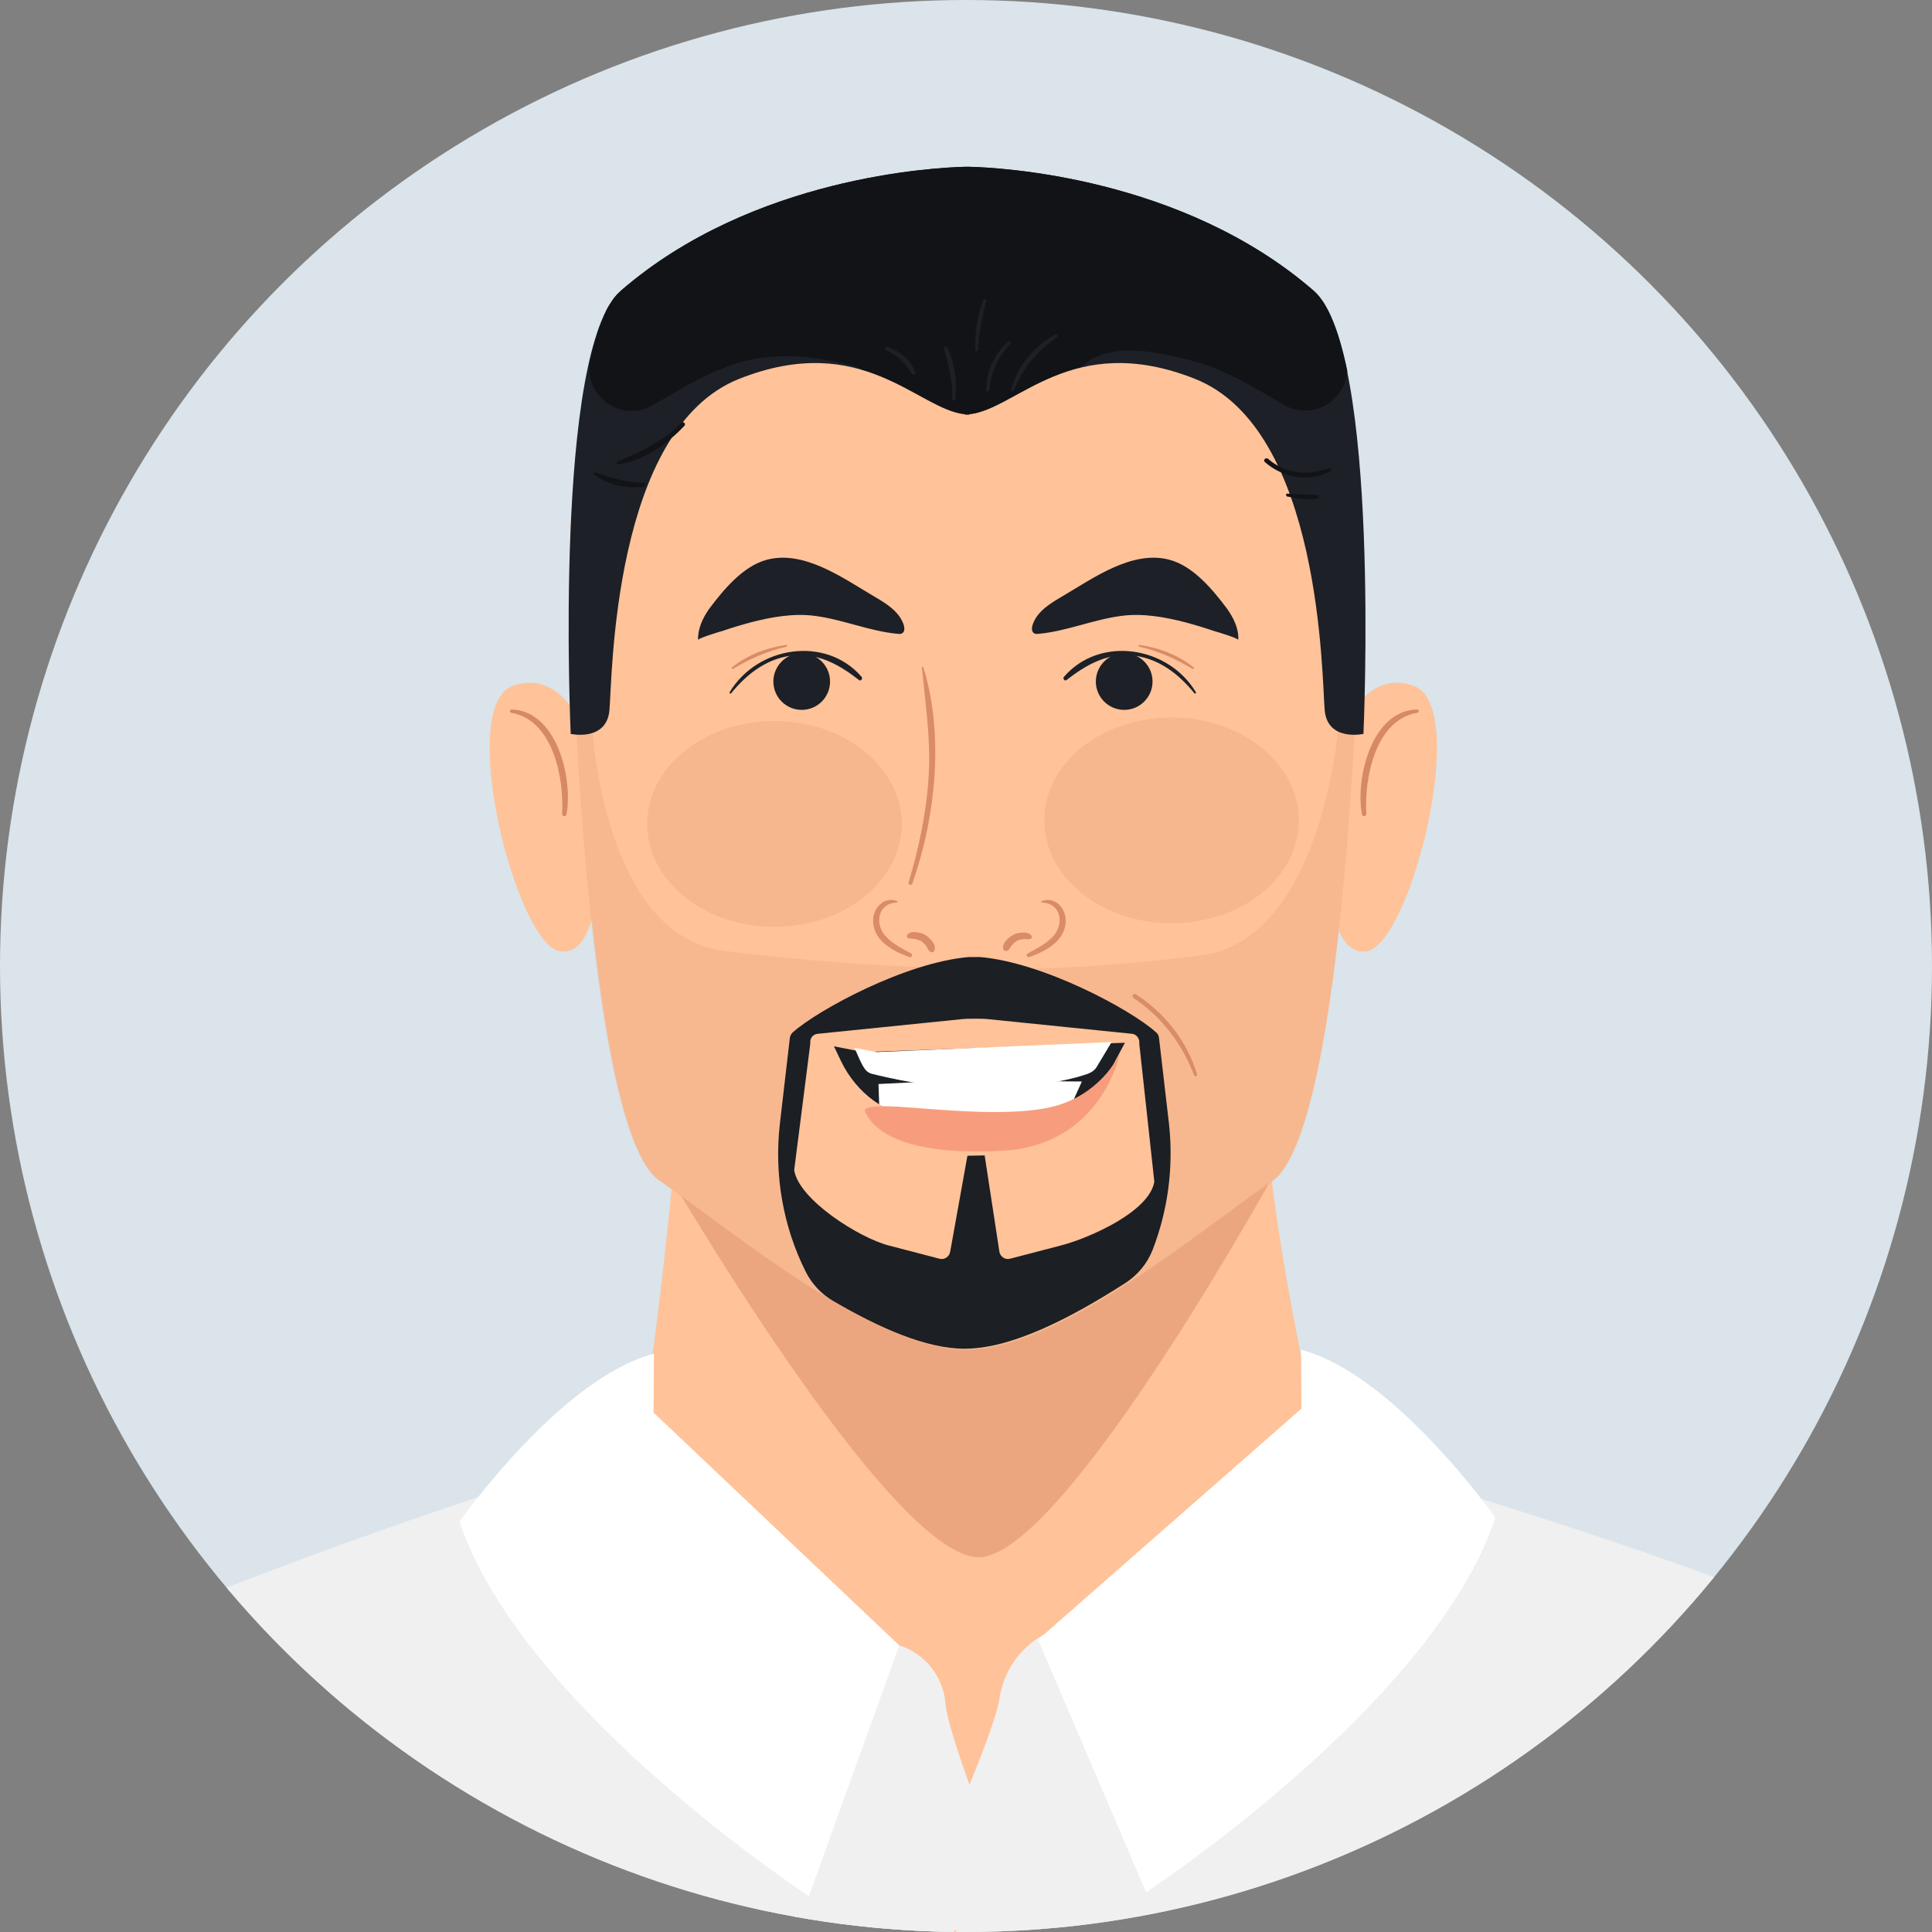 <?xml version="1.0" encoding="utf-8"?>
<!-- Generator: Adobe Illustrator 21.0.0, SVG Export Plug-In . SVG Version: 6.00 Build 0)  -->
<svg version="1.1" id="Layer_1" xmlns="http://www.w3.org/2000/svg" xmlns:xlink="http://www.w3.org/1999/xlink" x="0px" y="0px"
	 viewBox="0 0 538.6 538.6" style="enable-background:new 0 0 538.6 538.6;" xml:space="preserve">
<rect x="0" y="0" width="538.6" height="538.6" fill="#808080" stroke="none"/>
<style type="text/css">
	.st0{fill:#DAE4EA;}
	.st1{clip-path:url(#SVGID_2_);}
	.st2{fill:#F0F0F0;}
	.st3{fill:#FFC299;}
	.st4{opacity:0.51;fill:#D98C66;enable-background:new    ;}
	.st5{opacity:0.48;fill:#EEAE83;enable-background:new    ;}
	.st6{fill:#1D2026;}
	.st7{fill:#111317;}
	.st8{opacity:0.2;fill:#D98C66;enable-background:new    ;}
	.st9{fill:#1C1F24;}
	.st10{display:none;}
	.st11{display:inline;fill:#B3BBBF;}
	.st12{display:inline;fill:#F0F0F0;}
	.st13{display:inline;fill:#FFFFFF;}
	.st14{fill:#FFFFFF;}
	.st15{fill:#D58964;}
	.st16{fill:#D98C66;}
	.st17{fill:#F79D7E;}
</style>
<g id="Layer_3">
	<circle class="st0" cx="269.3" cy="269.3" r="269.3"/>
</g>
<g id="Layer_21">
	<g>
		<g>
			<defs>
				<circle id="SVGID_1_" cx="269.3" cy="269.3" r="269.3"/>
			</defs>
			<clipPath id="SVGID_2_">
				<use xlink:href="#SVGID_1_"  style="overflow:visible;"/>
			</clipPath>
			<g class="st1">
				<path class="st2" d="M367.1,404.2c-5-1.7-59-0.8-83.2-0.3v-0.7l-13.2,0.8l-13.2-0.8v0.7c-24.1-0.5-78.2-1.4-83.2,0.3
					c-6.4,2.1-244.9,73.3-244.9,124.4c0,51.1,4.5,81.8,4.5,81.8h323.6h26.3h321.3c0,0,3.9-38.2,3.9-89.3
					C609.1,470,373.5,406.4,367.1,404.2z"/>
				<path class="st3" d="M352.1,291.4c-0.9,43,16.7,114,16.7,114L266.2,538.7L176.7,415c0,0,12.9-84.2,12.9-122.8L352.1,291.4z"/>
				<path class="st4" d="M182.9,321.6c0,0,65.8,114.3,90.5,112.5c24.7-1.8,85-112.5,85-112.5H182.9z"/>
				<path class="st3" d="M165.5,209.9c0,0-6.6-24.4-22.5-18.7c-15.9,5.6,0.9,72.1,13.1,74c12.2,1.9,11.2-30.9,11.2-30.9L165.5,209.9
					z"/>
				<path class="st3" d="M371.6,209.9c0,0,6.6-24.4,22.5-18.7c15.9,5.6-0.9,72.1-13.1,74s-11.2-30.9-11.2-30.9L371.6,209.9z"/>
				<path class="st3" d="M354.7,94.3l-85.4,4.4l-85.4-4.4L159,145.9c0,30.2,4.4,168.9,24.9,183.2c20.5,14.2,59.6,47.1,85.4,47.1
					s64.9-32.9,85.4-47.1s24.9-152.9,24.9-183.2L354.7,94.3z"/>
				<path class="st5" d="M202,265.1c-36-4.5-37.4-68.9-37.4-68.9l-2.3-9.8l-2.2,7.1c2.5,52.2,9,125.3,23.5,135.5
					c18.9,13.1,53.7,42.2,79.2,46.6V269.7C262.9,269.7,238,269.6,202,265.1z"/>
				<path class="st5" d="M334.5,266.4c36-4.5,39.2-69.8,39.2-69.8l2.3-9.8l2.2,7.1c-2.5,52.2-9,125.3-23.5,135.5
					c-18.9,13.1-53.7,42.2-79.2,46.6V270.1C275.4,270.1,298.5,270.9,334.5,266.4z"/>
				<path class="st3" d="M267.9,361.1c0,0-48.2-21.3-49.3-24s0.4-32,0.4-32l3.3-15.2l16.9-7.6l35.9-10.9l44.6,17.4l3.7,46.2
					L267.9,361.1z"/>
				<path class="st6" d="M366.1,81c-36.7-31.8-87.7-34.3-95.9-34.5l0,0c0,0-0.2,0-0.6,0s-0.6,0-0.6,0l0,0
					c-8.2,0.2-59.2,2.7-95.9,34.5c-18.9,16.4-14,123.6-14,123.6s10,2.2,10.8-6.6s0.8-78.4,36.2-92.4c34.4-13.6,49.8,8.6,62.9,9.9
					v0.1c0.2,0,0.4,0,0.6,0s0.4,0,0.6,0v-0.1c13.2-1.3,28.5-23.5,62.9-9.9c35.4,14,35.4,83.6,36.2,92.4c0.8,8.8,10.8,6.6,10.8,6.6
					S385,97.4,366.1,81z"/>
				<path class="st7" d="M172.1,82c-0.2,0.2-0.4,0.4-0.5,0.6c-0.1,0.1-0.2,0.2-0.3,0.3c-0.2,0.2-0.3,0.5-0.5,0.7
					c-0.1,0.1-0.1,0.2-0.2,0.3c-0.2,0.4-0.5,0.7-0.7,1.1l-0.1,0.1c-0.2,0.3-0.4,0.7-0.6,1.1c-0.1,0.1-0.1,0.3-0.2,0.4
					c-0.1,0.3-0.3,0.6-0.4,0.9c-0.1,0.2-0.2,0.3-0.2,0.5c-0.1,0.3-0.3,0.6-0.4,1c-0.1,0.1-0.1,0.3-0.2,0.4c-0.2,0.5-0.4,1-0.6,1.5
					c0,0.1-0.1,0.2-0.1,0.3c-0.1,0.4-0.3,0.8-0.4,1.2c-0.1,0.2-0.1,0.4-0.2,0.6c-0.1,0.4-0.2,0.7-0.3,1.1c-0.1,0.2-0.1,0.4-0.2,0.7
					c-0.1,0.4-0.2,0.8-0.3,1.2c-0.1,0.2-0.1,0.4-0.2,0.6c-0.2,0.6-0.3,1.2-0.5,1.8c0,0.2-0.1,0.4-0.1,0.6c-0.1,0.4-0.2,0.7-0.3,1.1
					c-2.3,10,8.4,18,17.3,12.9c0.1,0,0.1-0.1,0.2-0.1c8-4.6,16-9.7,25-12.1c10.3-2.7,21-1.4,31.1,1.3c0.7,0.2,1.4,0.5,2,0.9
					c12.7,3.7,21.2,11.7,28.9,12.4v0.1c0.2,0,0.4,0,0.6,0s0.4,0,0.6,0v-0.1c8.1-0.8,17.1-9.6,30.9-13c0.2-0.1,0.3-0.3,0.5-0.4
					c7.9-6.9,20.8-4,31.1-1.3c9,2.4,17,7.4,25,12.1c0.1,0,0.1,0.1,0.2,0.1c7.9,4.5,17.1-1.2,17.6-9.5c-2.2-10.6-5.2-18.8-9.4-22.4
					c-36.7-31.8-87.7-34.3-95.9-34.5l0,0c0,0-0.2,0-0.6,0s-0.6,0-0.6,0l0,0c-8.2,0.2-59.2,2.7-95.9,34.5c-0.3,0.2-0.5,0.5-0.8,0.8
					C172.3,81.9,172.2,81.9,172.1,82z"/>
				<ellipse class="st8" cx="215.9" cy="229.7" rx="35.5" ry="28.7"/>
				<ellipse class="st8" cx="326.6" cy="228.7" rx="35.5" ry="28.7"/>
				<path class="st9" d="M323.1,289.3c-0.1-0.6-0.3-1.1-0.8-1.5c-7.1-6.4-31.5-19.5-49.1-21h-3.1c-17.7,1.5-42,14.7-49.1,21
					c-0.4,0.4-0.7,0.9-0.8,1.5l-2.8,24.1c-1.6,14.2,0.9,28.5,7.2,41.1c1.7,3.4,4.4,6.3,7.7,8.2c13,7.6,26,13.3,36.6,13.3
					c12.9,0,29.2-8.3,44.8-18.3c3.4-2.2,6.1-5.4,7.6-9.2c4.3-11.1,5.9-23.1,4.6-35.1L323.1,289.3z M317.6,290.9l4.2,38.5
					c-1.3,8.3-17.9,15.7-26,17.8l-14.2,3.7c-1.4,0.4-2.8-0.6-3-2l-4.1-26.8l-4.8,0.1l-4.8,26.7c-0.2,1.4-1.6,2.4-3,2l-14.2-3.7
					c-8.1-2.1-25-12.7-26.3-21l4.5-35.3c-0.2-1.4,0.7-2.6,2.1-2.7l40.3-4.1c0.9-0.1,1.8-0.1,2.7-0.1h1.6c0.9,0,1.8,0,2.7,0.1
					l40.3,4.1C316.8,288.3,317.8,289.6,317.6,290.9z"/>
				<path class="st6" d="M194.6,178.4c0.1-0.5,6-2.3,6.8-2.5c2.6-0.9,5.3-1.7,7.9-2.4c5.8-1.5,12-2.6,17.9-1.8
					c7.8,1,15.3,4.3,23.1,5c0.4,0,0.8,0.1,1.1-0.1c0.9-0.4,0.8-1.6,0.5-2.5c-1.3-3.8-5.1-6-8.5-8c-8.5-5-19.4-12.9-29.8-10
					c-6.5,1.8-11.9,8.3-15.8,13.5C196,172.1,194.5,175.2,194.6,178.4z"/>
				<path class="st6" d="M345.2,178.4c-0.1-0.5-6-2.3-6.8-2.5c-2.6-0.9-5.3-1.7-7.9-2.4c-5.8-1.5-12-2.6-17.9-1.8
					c-7.8,1-15.3,4.3-23.1,5c-0.4,0-0.8,0.1-1.1-0.1c-0.9-0.4-0.8-1.6-0.5-2.5c1.3-3.8,5.1-6,8.5-8c8.5-5,19.4-12.9,29.8-10
					c6.5,1.8,11.9,8.3,15.8,13.5C343.8,172.1,345.4,175.2,345.2,178.4z"/>
				<circle class="st6" cx="223.5" cy="190" r="7.9"/>
				<circle class="st6" cx="313.4" cy="190" r="7.9"/>
				<g class="st10">
					<polygon class="st11" points="171.2,368.6 174.2,424.7 380.5,472.6 368.6,346.2 					"/>
					<path class="st12" d="M37.4,433.9c0,0,43-6,75.3-16.2s49.4-17.6,49.4-17.6l122.9-9.7l111.8,9.7c0,0,12.5,6.5,43.4,9.2
						c30.9,2.8,82.2,9.7,82.2,9.7v202.2H30.2L37.4,433.9z"/>
					<polygon class="st12" points="194.4,440.1 234.7,461.5 267.7,532.4 296.9,469.5 340.2,425.9 368.2,453.4 368.2,562.2 
						177.7,562.2 					"/>
					<path class="st13" d="M171.2,368.6c0,0-10.3,29.3-16.4,31.7s-9,2.4-9,2.4l50.6,108l35.5-40.8l35.9,62.4c0,0,0.4-34.2-24.1-72.6
						S171.2,368.6,171.2,368.6z"/>
					<path class="st13" d="M267.7,532.4l22.2-68.3c0,0,16.7-11.9,24.2-19.3c7.4-7.4,20.5-34.2,25.3-46.5s29.3-52.1,29.3-52.1
						s14.7,36.4,22.5,44.6S402,399,402,399l-38.3,69.2c0,0-20.8-16-30.5-30.1c0,0-10.8,24.9-27.9,29.4L267.7,532.4z"/>
				</g>
				<path class="st2" d="M250.7,458.7L250.7,458.7c7.2,2.3,12.3,8.7,12.9,16.3c0.9,10.3,17.4,49.9,20.5,60.3L216.9,546L250.7,458.7z
					"/>
				<path class="st2" d="M291.3,455.5L291.3,455.5c-6.9,3.7-11.6,10.4-12.7,18.2c-1.5,10.3-21.3,53.4-24.4,63.9l70.2-13.4
					L291.3,455.5z"/>
				<path class="st14" d="M182.2,393.8l68.5,64.9l-25.2,69.9c0,0-80.1-52.4-97.4-104.4c0,0,28.2-40.1,54.2-46.8L182.2,393.8z"/>
				<path class="st14" d="M362.8,392.7l-73.4,64.4l30.1,70.4c0,0,80.1-52.4,97.4-104.4c0,0-28.2-40.1-54.2-46.8L362.8,392.7z"/>
				<g>
					<path class="st6" d="M264,96.8c-0.2-0.5-1-0.1-0.8,0.4c1.3,4.7,2.4,9.1,2.3,14.1c0,0.6,0.8,0.5,0.8,0
						C266.8,106.4,266.3,101.1,264,96.8z"/>
					<g>
						<path class="st6" d="M281.1,95.2c-3.9,3.4-6.1,8.3-6.2,13.5c0,0.6,0.8,0.6,0.9,0c0.4-5,2.5-9.3,5.9-12.9
							C282,95.4,281.5,94.9,281.1,95.2z"/>
						<path class="st6" d="M294.2,93.3c-5.8,3-10.7,8.9-12.3,15.3c-0.1,0.4,0.5,0.7,0.7,0.3c2.7-6.3,6.3-10.9,12-14.8
							C295.1,93.8,294.7,93,294.2,93.3z"/>
						<path class="st6" d="M274.2,83.6c-1.9,4.3-2.4,9.3-2.3,13.9c0,0.5,0.8,0.5,0.8,0c0.1-4.7,1.2-9,2.2-13.6
							C274.9,83.5,274.3,83.2,274.2,83.6z"/>
						<path class="st6" d="M255.2,103.9c-1.2-3.5-4.3-6-7.8-7.2c-0.6-0.2-0.9,0.8-0.3,1c3.2,1.3,5.3,3.7,7.1,6.5
							C254.6,104.7,255.4,104.4,255.2,103.9z"/>
					</g>
				</g>
				<path class="st7" d="M190,117.9c-5.2,5.2-11.1,7.9-17.8,10.7c-0.5,0.2-0.3,0.9,0.2,0.9c7.1-1.1,13.6-5.7,18.4-10.8
					C191.3,118.2,190.5,117.3,190,117.9z"/>
				<path class="st7" d="M179.3,134.6c-4.9-0.1-8.8-1.4-13.4-2.9c-0.3-0.1-0.6,0.3-0.3,0.6c3.7,2.9,9.1,3.9,13.7,3.4
					C180,135.7,180.1,134.6,179.3,134.6z"/>
				<path class="st7" d="M370.6,130.5c-5.9,2.2-12.2,1.7-17.1-2.6c-0.6-0.5-1.5,0.4-0.9,0.9c5,4.4,12.3,5.8,18.3,2.5
					C371.4,131.1,371.1,130.3,370.6,130.5z"/>
				<path class="st7" d="M367.3,138c-2.8-0.2-5.6-0.1-8.4-0.4c-0.4-0.1-0.5,0.7-0.1,0.8c2.8,0.6,5.7,1,8.6,0.5
					C367.8,138.7,367.7,138,367.3,138z"/>
				<path class="st6" d="M240.2,188.7c-10-11.6-29.1-8.6-36.8,4.3c-0.1,0.2,0.2,0.5,0.4,0.3c4.7-5.8,10.6-10.1,17.8-10.6
					c6.9-0.5,12.5,2.7,17.9,6.9C240,190,240.6,189.1,240.2,188.7z"/>
				<path class="st6" d="M296.6,188.7c10-11.6,29.1-8.6,36.8,4.3c0.1,0.2-0.2,0.5-0.4,0.3c-4.7-5.8-10.6-10.1-17.8-10.6
					c-6.9-0.5-12.5,2.7-17.9,6.9C296.8,190,296.2,189.1,296.6,188.7z"/>
				<path class="st15" d="M395,197.8c-12.7,0.3-17.2,19.4-15.3,29.3c0.1,0.7,1.2,0.5,1.2-0.2c-0.6-9.7,2.4-26.2,14.2-28.2
					C395.7,198.6,395.6,197.8,395,197.8z"/>
				<path class="st15" d="M142.6,197.8c12.7,0.3,17.2,19.4,15.3,29.3c-0.1,0.7-1.2,0.5-1.2-0.2c0.6-9.7-2.4-26.2-14.2-28.2
					C142,198.6,142.1,197.8,142.6,197.8z"/>
				<path class="st16" d="M219.1,179.8c-5.5,0.8-10.8,2.8-15.1,6.3c-0.2,0.2,0.1,0.5,0.3,0.4c4.7-2.8,9.5-5,14.9-6.2
					C219.6,180.2,219.4,179.7,219.1,179.8z"/>
				<path class="st16" d="M317.7,179.8c5.5,0.8,10.8,2.8,15.1,6.3c0.2,0.2-0.1,0.5-0.3,0.4c-4.7-2.8-9.5-5-14.9-6.2
					C317.3,180.2,317.4,179.7,317.7,179.8z"/>
				<path class="st16" d="M257.4,186c-0.1-0.2-0.4-0.1-0.4,0.1c1,10.2,2.5,19.9,1.9,30.2c-0.6,10.1-2.7,20-5.6,29.7
					c-0.2,0.6,0.7,1,1,0.4C260.8,228.1,263.3,204.9,257.4,186z"/>
				<path class="st16" d="M257.7,260.5c-1.2-0.6-4.4-1.3-4.9,0.5c0,0.1,0,0.2,0.1,0.3c0.4,0.4,1,0.3,1.6,0.4
					c0.8,0.1,1.5,0.3,2.2,0.6c0.6,0.4,1.1,0.9,1.5,1.4c0.4,0.6,0.5,1.2,1.1,1.6c0.4,0.3,1,0.2,1.2-0.3
					C261.2,263.3,259.1,261.3,257.7,260.5z"/>
				<path class="st16" d="M282.9,260.4c1.2-0.5,4.5-0.9,4.8,0.9c0,0.1-0.1,0.2-0.2,0.3c-0.5,0.4-1,0.2-1.6,0.2
					c-0.8,0-1.5,0.1-2.2,0.4c-0.6,0.3-1.2,0.8-1.6,1.3s-0.6,1.1-1.2,1.5c-0.4,0.3-1,0.1-1.2-0.4
					C279.2,262.9,281.4,261.1,282.9,260.4z"/>
				<path class="st16" d="M250.1,251.2c-3.7-1.4-6.8,2-6.7,5.6c0.1,5.5,5.6,8.4,10.1,10c0.7,0.2,1.1-0.6,0.5-1
					c-2.7-1.5-5.7-2.9-7.6-5.4c-2.6-3.6-1.3-8.7,3.7-8.8C250.2,251.6,250.3,251.3,250.1,251.2z"/>
				<path class="st16" d="M290.4,251.2c3.7-1.4,6.8,2,6.7,5.6c-0.1,5.5-5.6,8.4-10.1,10c-0.7,0.2-1.1-0.6-0.5-1
					c2.7-1.5,5.7-2.9,7.6-5.4c2.6-3.6,1.3-8.7-3.7-8.8C290.2,251.6,290.2,251.3,290.4,251.2z"/>
				<path class="st16" d="M316.7,277.2c-0.7-0.4-1.4,0.5-0.7,1c7.9,5.3,13.5,12.7,16.9,21.6c0.2,0.5,1,0.2,0.8-0.4
					C330.8,290.1,324.8,282.5,316.7,277.2z"/>
				<path class="st9" d="M232.5,291.7l1.9,4c4.4,9.2,12.8,15.3,22.3,16c10.1,0.8,23.6,0.9,36.5-2c7-1.6,13.1-6.3,17.1-12.8l3.3-6.2
					l-72.9,2.6L232.5,291.7z"/>
				<path class="st14" d="M238.1,292.1c0.4,0.2,1.6,4,3,5.9c0.5,0.7,1.2,1.2,2.1,1.4c3.9,0.9,15.8,4.1,32.4,3.9
					c15.7-0.3,24.5-2.8,27.8-4c1-0.4,1.8-1,2.3-1.8l4.2-7l-65.5,2.8L238.1,292.1z"/>
				<path class="st14" d="M244.9,302.2l0.2,5.7c3.5,2.2,7.4,3.5,11.6,3.8c10.1,0.8,23.6,0.9,36.5-2c2-0.4,3.8-1.1,5.6-2l2.8-6.2
					l-36.6-0.3L244.9,302.2z"/>
				<path class="st17" d="M241.4,310.4c-0.3-0.7-2.1-2.4,8.6-1.9c10.7,0.6,33.5,3.4,45.6-0.6s16.6-14.2,16.6-14.2s-5,25.6-32.7,27.1
					S243.8,315.1,241.4,310.4z"/>
			</g>
		</g>
	</g>
</g>
</svg>

